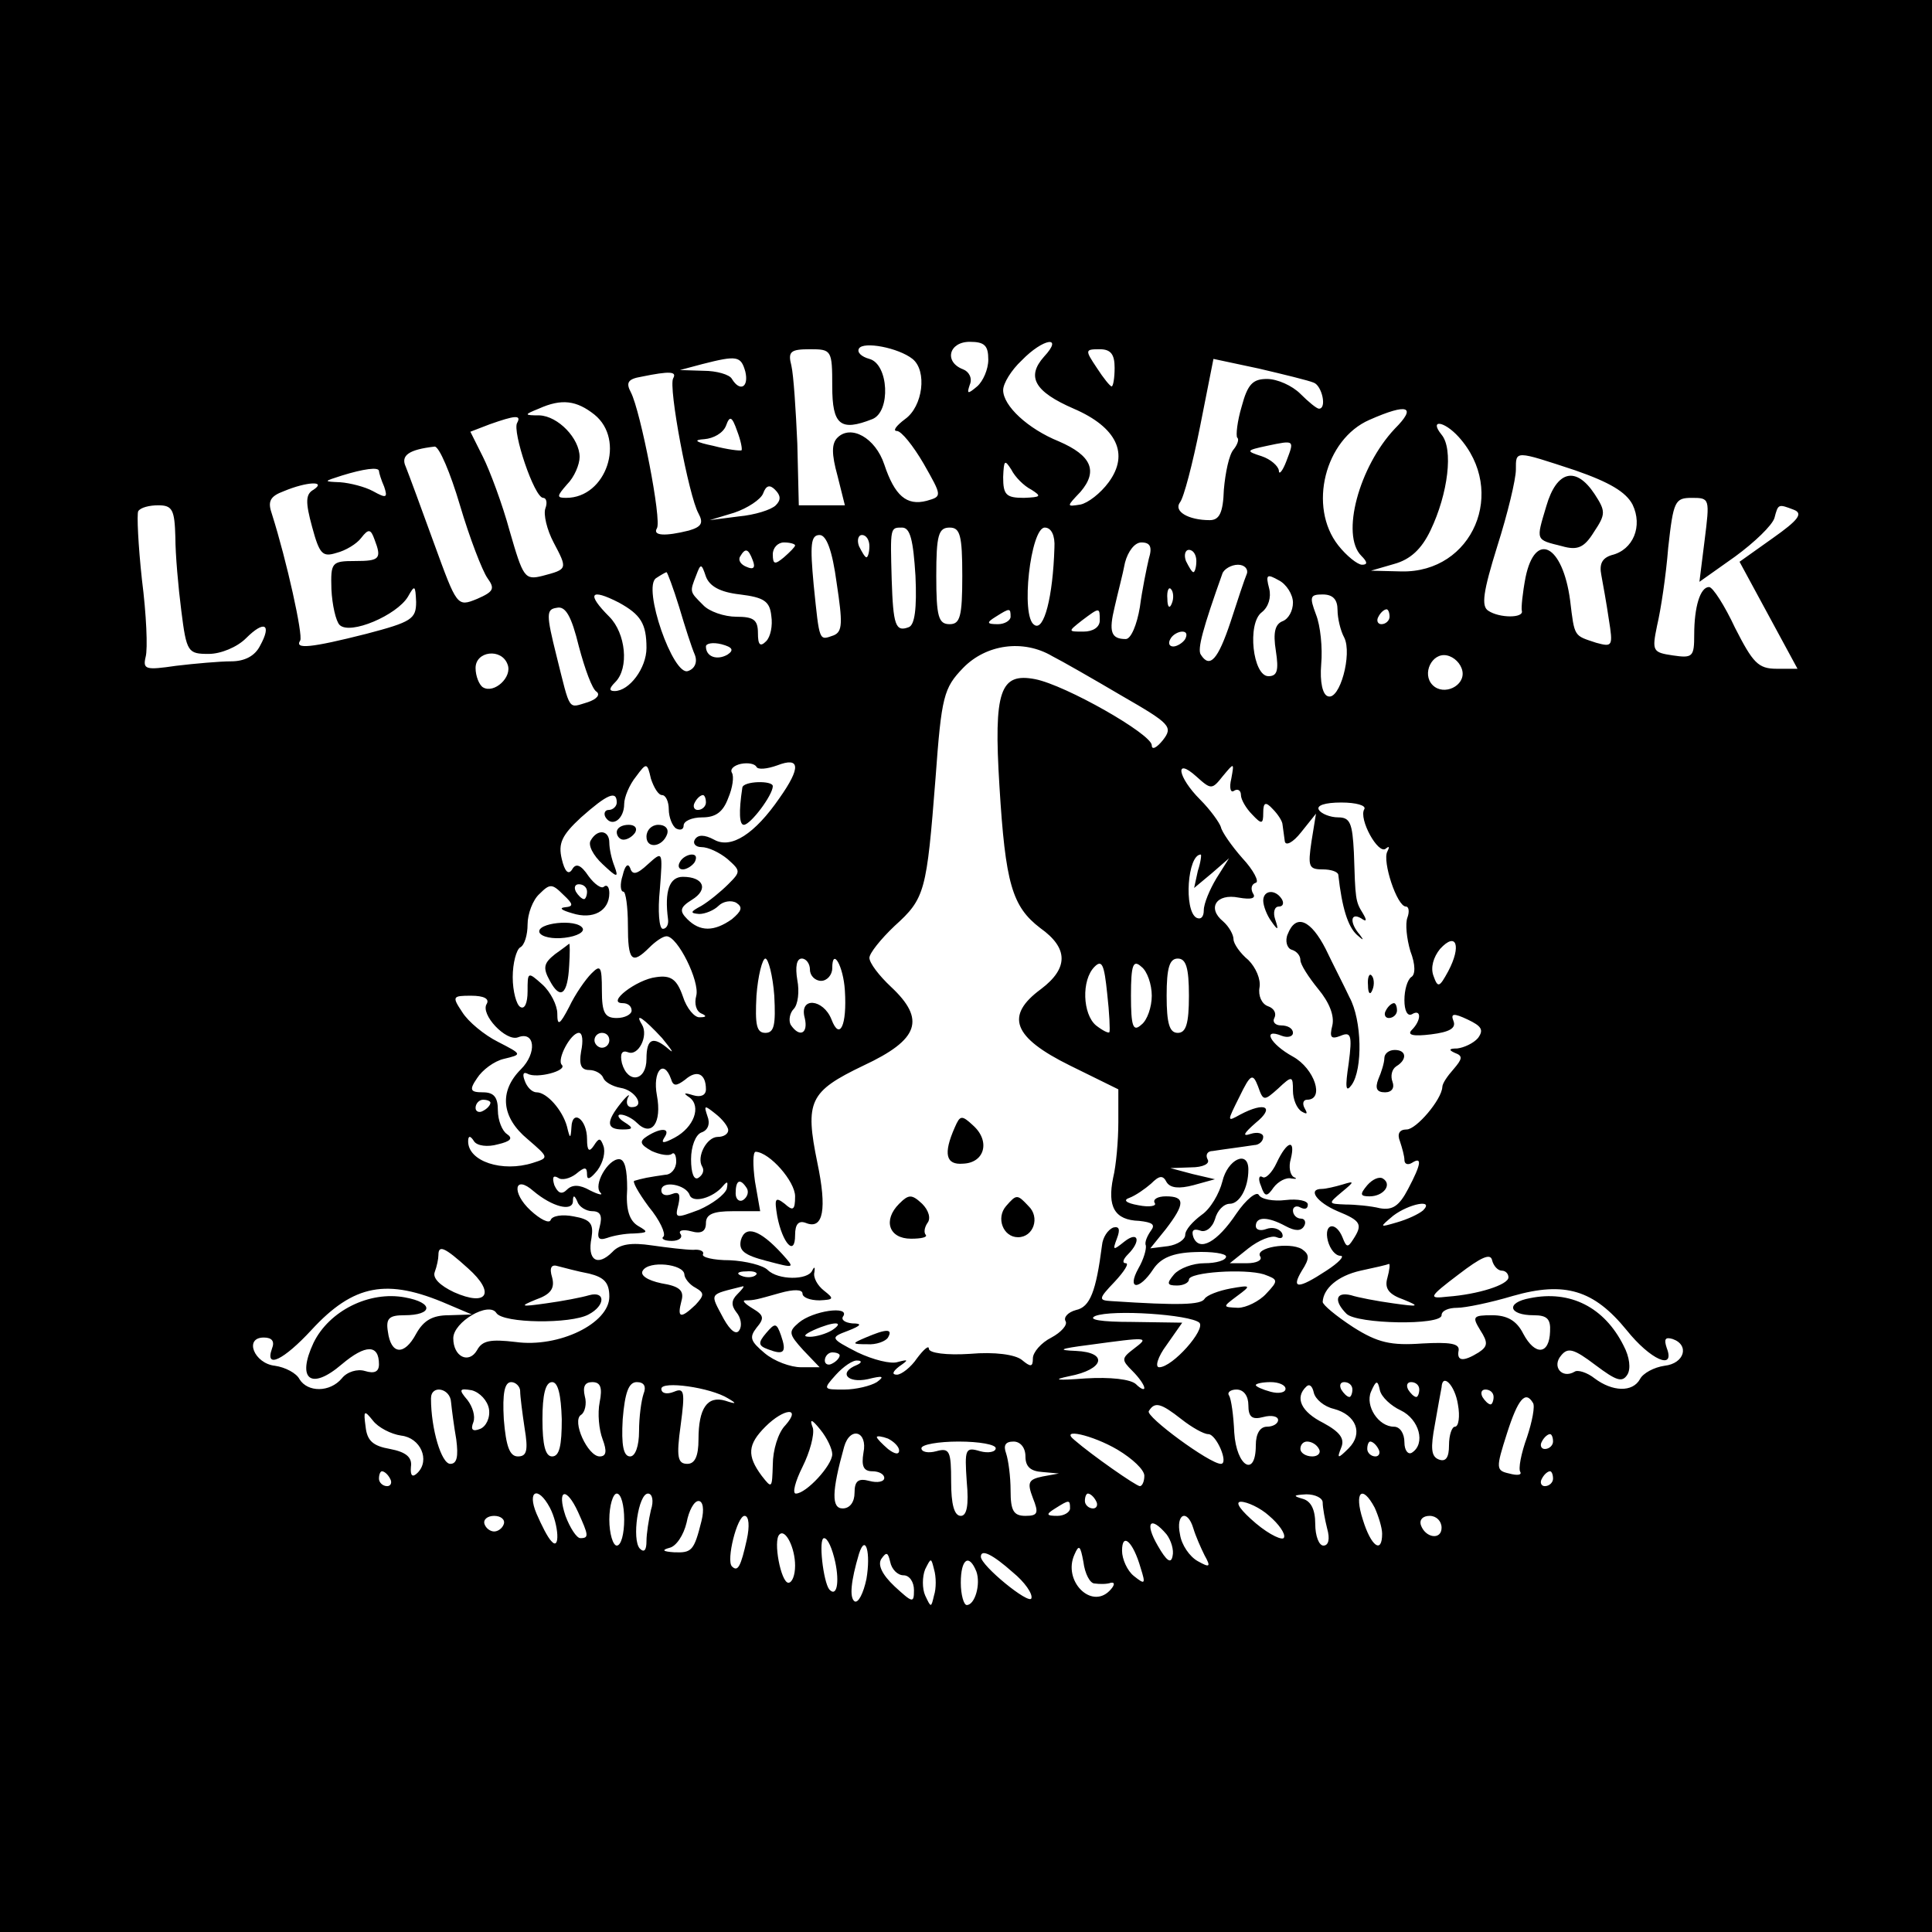 <?xml version="1.0" standalone="no"?>
<!DOCTYPE svg PUBLIC "-//W3C//DTD SVG 20010904//EN"
 "http://www.w3.org/TR/2001/REC-SVG-20010904/DTD/svg10.dtd">
<svg version="1.0" xmlns="http://www.w3.org/2000/svg"
 width="260pt" height="260pt" viewBox="0 0 260 260"
 preserveAspectRatio="xMidYMid meet">
<g transform="translate(0,260) scale(0.1,-0.1)"
fill="#000000" stroke="none">
<path d="M0 1300 l0 -1300 1300 0 1300 0 0 1300 0 1300 -1300 0 -1300 0 0
-1300z m1228 817 c20 -16 14 -64 -10 -81 -12 -9 -17 -16 -11 -16 6 0 22 -20
36 -44 25 -44 25 -44 4 -50 -27 -7 -43 7 -57 49 -12 36 -45 54 -63 36 -8 -8
-8 -22 0 -51 l10 -40 -31 0 -31 0 -2 83 c-2 45 -5 92 -8 105 -5 19 -1 22 25
22 29 0 30 -1 30 -50 0 -52 11 -61 54 -44 25 10 22 74 -4 81 -11 3 -17 9 -14
14 6 10 53 1 72 -14z m102 -1 c0 -13 -7 -29 -15 -36 -13 -11 -14 -10 -10 2 4
9 -1 18 -9 21 -26 10 -19 37 9 37 20 0 25 -5 25 -24z m75 4 c-24 -27 -13 -47
40 -70 58 -25 75 -61 47 -99 -11 -15 -28 -28 -38 -30 -19 -3 -19 -3 0 17 24
28 15 49 -29 68 -42 17 -75 48 -75 69 0 9 11 27 25 40 29 30 57 34 30 5z m95
-15 c0 -14 -2 -25 -4 -25 -2 0 -11 11 -20 25 -16 24 -16 25 4 25 15 0 20 -7
20 -25z m-497 -5 c5 -21 -7 -28 -18 -10 -3 6 -21 11 -38 11 l-32 1 30 8 c47
12 52 11 58 -10z m765 -15 c11 -4 18 -35 7 -35 -3 0 -14 9 -25 20 -11 11 -31
20 -45 20 -19 0 -26 -7 -34 -37 -6 -20 -8 -39 -6 -42 3 -2 0 -10 -5 -16 -6 -7
-11 -31 -13 -54 -1 -31 -6 -41 -19 -41 -29 0 -49 12 -40 24 5 6 17 52 27 102
l18 91 61 -13 c34 -8 67 -16 74 -19z m-862 6 c-7 -11 21 -159 34 -182 7 -13 4
-18 -13 -23 -32 -8 -49 -7 -43 3 7 10 -22 158 -35 183 -7 13 -4 18 14 21 39 8
48 7 43 -2z m-106 -49 c42 -34 16 -112 -38 -112 -13 0 -13 2 1 18 10 10 17 27
17 37 0 25 -29 55 -54 56 -21 0 -21 1 -1 9 31 14 51 11 75 -8z m1077 -19 c-48
-51 -73 -143 -45 -171 8 -8 9 -12 1 -12 -6 0 -21 12 -32 26 -41 52 -18 143 42
169 52 23 64 18 34 -12z m-1181 8 c-7 -11 23 -101 35 -101 4 0 6 -6 3 -14 -3
-8 2 -29 11 -46 19 -36 19 -36 -15 -45 -24 -6 -26 -2 -44 60 -10 37 -27 82
-36 100 l-17 34 26 10 c34 12 43 13 37 2z m302 -37 c-2 -1 -19 1 -38 6 -24 5
-28 8 -12 9 12 1 25 8 29 18 5 14 8 13 15 -7 5 -13 7 -24 6 -26z m965 18 c66
-73 19 -183 -77 -181 l-41 1 31 9 c22 6 37 20 49 45 24 50 31 110 15 129 -17
21 3 19 23 -3z m-232 -33 c-5 -13 -10 -19 -10 -12 -1 6 -11 15 -23 19 -22 7
-21 8 7 14 38 8 37 8 26 -21z m-1112 -59 c13 -44 30 -88 37 -98 10 -14 9 -18
-14 -28 -27 -11 -27 -10 -58 75 -17 47 -34 93 -38 103 -7 15 4 23 39 27 6 0
21 -35 34 -79z m1501 47 c46 -16 68 -29 77 -46 14 -29 1 -61 -28 -68 -13 -4
-17 -12 -14 -27 2 -11 7 -38 10 -59 6 -37 5 -38 -17 -32 -30 10 -29 7 -35 57
-10 75 -47 94 -60 31 -4 -21 -6 -41 -5 -45 3 -10 -30 -10 -45 0 -10 6 -7 26
12 87 14 44 25 90 25 103 0 26 -2 26 80 -1z m-732 -26 c14 -9 13 -10 -10 -11
-24 0 -28 4 -28 28 1 23 2 24 11 10 5 -10 17 -22 27 -27z m-878 25 c0 -2 3
-12 7 -21 5 -15 3 -16 -15 -6 -11 6 -31 11 -44 12 -23 1 -23 1 2 9 29 9 50 12
50 6z m-88 -25 c-11 -6 -11 -17 -2 -50 10 -37 14 -41 33 -35 12 3 27 12 33 20
10 13 13 12 18 -2 10 -26 7 -29 -26 -29 -32 0 -33 -2 -32 -38 1 -21 6 -43 11
-48 14 -14 77 13 92 38 9 16 10 16 11 -7 0 -23 -6 -27 -67 -43 -75 -19 -97
-21 -89 -9 4 7 -18 107 -38 170 -6 17 -3 24 16 31 31 13 58 14 40 2z m622 -21
c-6 -6 -28 -13 -50 -15 l-39 -5 33 10 c18 6 36 18 39 26 4 11 9 12 16 5 8 -8
8 -14 1 -21z m1250 -47 l-7 -56 48 34 c26 19 50 42 53 52 5 19 5 19 26 11 13
-5 6 -14 -28 -38 l-45 -32 39 -72 39 -72 -28 0 c-25 0 -32 8 -56 55 -14 30
-30 55 -35 55 -12 0 -20 -27 -20 -64 0 -30 -2 -32 -29 -28 -27 4 -28 6 -21 40
5 21 12 67 15 105 7 63 9 67 32 67 24 0 24 -1 17 -57z m-2058 4 c0 -23 4 -68
8 -99 7 -56 9 -58 37 -58 16 0 38 9 50 21 25 25 35 19 19 -10 -7 -14 -21 -21
-39 -21 -15 0 -49 -3 -74 -6 -41 -6 -45 -5 -41 12 3 11 1 57 -5 104 -5 46 -7
88 -5 92 3 5 15 8 27 8 19 0 22 -6 23 -43z m996 -52 c2 -44 -1 -66 -9 -69 -18
-7 -21 3 -23 64 -2 71 -2 70 14 70 11 0 15 -17 18 -65z m63 0 c0 -55 -3 -65
-17 -65 -15 0 -18 10 -18 65 0 55 3 65 18 65 14 0 17 -10 17 -65z m124 38 c-2
-66 -14 -113 -27 -104 -19 11 -5 131 14 131 9 0 14 -11 13 -27z m-293 -48 c8
-53 8 -65 -4 -70 -20 -7 -19 -10 -27 68 -5 54 -4 67 8 67 9 0 17 -20 23 -65z
m44 50 c0 -8 -2 -15 -4 -15 -2 0 -6 7 -10 15 -3 8 -1 15 4 15 6 0 10 -7 10
-15z m-100 1 c0 -2 -7 -9 -15 -16 -12 -10 -15 -10 -15 4 0 9 7 16 15 16 8 0
15 -2 15 -4z m476 -18 c-3 -13 -9 -42 -12 -65 -4 -24 -12 -43 -19 -43 -20 0
-23 10 -15 43 4 18 11 44 14 60 4 15 13 27 22 27 12 0 15 -6 10 -22z m-533 -2
c4 -10 1 -13 -8 -9 -8 3 -12 9 -9 14 7 12 11 11 17 -5z m597 -1 c0 -8 -2 -15
-4 -15 -2 0 -6 7 -10 15 -3 8 -1 15 4 15 6 0 10 -7 10 -15z m-614 -45 c32 -4
40 -9 42 -29 2 -13 -1 -28 -7 -34 -8 -8 -11 -5 -11 11 0 18 -6 22 -29 22 -16
0 -37 7 -45 16 -18 18 -18 17 -9 40 6 16 7 16 13 -2 5 -13 19 -21 46 -24z
m682 28 c-3 -7 -13 -37 -22 -65 -17 -51 -28 -63 -40 -44 -5 7 3 36 29 109 2 6
12 12 21 12 9 0 14 -6 12 -12z m-764 -45 c8 -27 17 -55 21 -64 4 -10 0 -19 -9
-22 -20 -8 -62 113 -43 125 6 4 13 8 14 8 1 0 9 -21 17 -47z m826 6 c0 -11 -6
-22 -14 -25 -10 -4 -13 -15 -9 -40 4 -26 2 -34 -10 -34 -21 0 -29 71 -9 86 9
7 13 20 10 32 -5 19 -3 20 13 11 10 -5 19 -19 19 -30z m-163 -1 c-3 -8 -6 -5
-6 6 -1 11 2 17 5 13 3 -3 4 -12 1 -19z m-744 1 c29 -16 37 -28 37 -61 0 -27
-23 -58 -43 -58 -8 0 -7 4 1 12 19 19 14 66 -8 88 -31 31 -26 39 13 19z m967
-10 c0 -11 4 -28 9 -37 11 -22 -6 -85 -22 -79 -7 2 -11 19 -9 43 2 22 -1 52
-7 67 -9 24 -8 27 9 27 14 0 20 -7 20 -21z m-997 -110 c5 -4 0 -10 -12 -14
-27 -8 -23 -14 -42 62 -14 56 -14 63 0 65 12 3 20 -11 30 -52 8 -30 18 -58 24
-61z m557 101 c0 -5 -8 -10 -17 -10 -15 0 -16 2 -3 10 19 12 20 12 20 0z m120
-5 c0 -9 -9 -15 -22 -15 -21 0 -21 0 -2 15 24 18 24 18 24 0z m390 5 c0 -5 -5
-10 -11 -10 -5 0 -7 5 -4 10 3 6 8 10 11 10 2 0 4 -4 4 -10z m-275 -30 c-3 -5
-11 -10 -16 -10 -6 0 -7 5 -4 10 3 6 11 10 16 10 6 0 7 -4 4 -10z m-616 -21
c-14 -8 -29 -3 -29 11 0 4 9 6 21 3 15 -4 17 -8 8 -14z m437 -2 c12 -6 54 -30
93 -53 66 -38 70 -42 56 -60 -8 -10 -15 -14 -15 -7 0 15 -116 81 -157 89 -47
9 -56 -15 -48 -144 8 -131 17 -162 55 -191 38 -27 38 -54 1 -82 -49 -36 -38
-65 39 -103 l65 -32 0 -44 c0 -25 -3 -59 -7 -75 -8 -39 2 -57 35 -58 18 -2 22
-5 16 -13 -5 -7 -9 -16 -7 -20 1 -5 -3 -19 -10 -31 -16 -29 1 -30 20 -1 10 15
26 22 56 23 23 1 42 -2 42 -6 0 -5 -13 -9 -29 -9 -16 0 -34 -7 -41 -15 -10
-12 -10 -15 4 -15 9 0 16 4 16 8 0 10 75 15 101 7 19 -7 20 -8 3 -26 -9 -10
-27 -19 -38 -19 -21 1 -21 1 -1 16 19 14 19 15 -9 10 -16 -3 -32 -9 -35 -14
-5 -8 -34 -9 -125 -3 -18 1 -18 3 4 26 13 14 20 25 15 25 -5 0 -4 5 3 12 18
18 14 32 -5 17 -15 -12 -16 -12 -10 4 5 13 3 17 -5 15 -7 -3 -14 -13 -15 -24
-8 -62 -16 -83 -35 -87 -11 -3 -17 -10 -14 -15 3 -5 -6 -15 -19 -22 -14 -7
-25 -20 -25 -28 0 -12 -3 -12 -15 -2 -9 7 -36 11 -70 8 -31 -2 -55 1 -55 7 0
5 -7 -1 -16 -13 -8 -12 -21 -22 -27 -22 -7 0 -6 4 3 11 13 9 13 10 -2 6 -9 -3
-33 3 -54 13 -37 19 -37 20 -13 29 18 7 20 10 6 10 -10 1 -16 5 -12 10 8 14
-41 7 -60 -9 -14 -12 -14 -15 6 -37 l22 -23 -25 0 c-14 0 -36 8 -49 19 -19 16
-21 21 -11 34 11 13 10 17 -5 26 -10 6 -15 11 -10 11 12 0 15 1 47 10 18 5 30
5 30 -1 0 -5 10 -9 23 -9 19 1 20 2 6 13 -9 7 -15 18 -13 25 1 7 0 8 -3 2 -6
-13 -46 -13 -60 1 -6 6 -29 12 -51 13 -22 0 -38 4 -36 8 2 4 -4 7 -13 6 -10 0
-35 3 -56 6 -27 4 -43 2 -53 -9 -20 -20 -34 -11 -28 19 3 19 -1 25 -24 29 -15
3 -29 1 -31 -5 -2 -5 -14 1 -27 13 -26 24 -22 49 4 26 25 -21 52 -28 53 -14 0
9 2 9 6 0 2 -7 12 -13 20 -13 11 0 14 -6 10 -21 -4 -15 -2 -19 10 -15 8 3 24
6 36 6 19 1 20 2 6 10 -12 7 -17 22 -15 50 0 26 -3 40 -11 40 -15 0 -35 -35
-25 -45 4 -4 -2 -3 -14 3 -14 8 -24 8 -31 1 -7 -7 -12 -5 -17 6 -3 10 -2 14 5
10 5 -4 16 -1 24 5 12 10 15 10 15 -1 0 -8 5 -5 14 6 8 11 11 25 8 33 -4 11
-6 11 -13 0 -6 -9 -9 -7 -9 9 0 27 -20 41 -21 16 -1 -16 -2 -16 -6 1 -6 22
-27 46 -41 46 -6 0 -13 7 -16 16 -3 8 -2 12 4 9 12 -7 54 4 46 12 -7 7 12 43
23 43 5 0 6 -11 3 -25 -3 -18 0 -25 11 -25 8 0 17 -5 19 -11 2 -5 12 -11 23
-13 20 -3 34 -26 15 -26 -6 0 -8 6 -5 13 4 6 -1 3 -9 -7 -21 -26 -20 -36 2
-36 14 0 15 2 2 10 -8 5 -10 10 -5 10 6 0 16 -5 22 -11 20 -20 34 0 27 37 -6
32 9 50 19 22 3 -10 7 -10 19 -1 16 14 28 8 28 -13 0 -8 -7 -11 -17 -8 -13 4
-14 3 -5 -3 16 -12 6 -40 -20 -54 -15 -8 -19 -8 -14 0 9 13 -4 14 -23 2 -11
-7 -10 -11 6 -20 11 -5 23 -7 27 -4 3 3 6 -1 6 -10 0 -10 -7 -18 -15 -18 -8
-1 -19 -3 -25 -4 -5 -1 -13 -3 -16 -4 -4 0 5 -16 19 -35 15 -18 23 -36 20 -40
-4 -3 1 -6 11 -6 9 0 15 4 12 9 -4 5 3 7 14 4 14 -4 20 0 20 11 0 12 10 16 36
16 l37 0 -7 40 c-3 22 -3 40 1 40 19 -1 53 -40 53 -60 0 -19 -3 -20 -14 -10
-13 10 -14 7 -10 -17 7 -36 24 -55 24 -25 0 15 5 20 15 16 23 -9 28 19 15 81
-17 83 -11 96 62 131 75 35 84 62 37 106 -16 15 -29 32 -29 39 0 6 15 25 34
43 41 37 43 46 55 199 8 110 11 121 37 148 31 32 81 39 120 16z m-733 -11 c7
-17 -18 -40 -33 -31 -5 3 -10 15 -10 26 0 23 35 27 43 5z m1285 -9 c4 -20 -25
-34 -40 -19 -15 15 -1 44 19 40 10 -2 19 -11 21 -21z m-922 -127 c31 12 32 -3
3 -44 -33 -48 -65 -69 -88 -56 -13 7 -22 7 -26 0 -3 -5 1 -10 9 -10 9 0 24 -7
35 -16 18 -16 18 -17 1 -34 -10 -10 -26 -23 -36 -29 -15 -8 -16 -10 -3 -11 8
0 20 5 26 11 6 6 17 8 24 4 9 -6 7 -11 -6 -22 -24 -17 -43 -17 -60 0 -11 11
-10 16 6 26 23 14 16 31 -12 31 -18 0 -25 -19 -20 -57 1 -7 -2 -13 -7 -13 -5
0 -7 24 -4 53 4 52 4 52 -16 34 -15 -14 -21 -15 -24 -5 -3 7 -7 3 -10 -10 -4
-12 -3 -22 1 -22 3 0 6 -20 6 -45 0 -48 5 -54 29 -30 8 8 18 15 23 15 15 0 45
-61 40 -80 -3 -11 0 -21 7 -24 7 -3 7 -5 -2 -5 -7 -1 -18 12 -23 28 -8 23 -16
29 -36 26 -26 -3 -68 -35 -45 -35 7 0 12 -4 12 -10 0 -5 -9 -10 -20 -10 -16 0
-20 7 -20 37 0 33 -2 35 -14 23 -8 -8 -22 -28 -30 -45 -13 -25 -16 -26 -16 -9
0 11 -9 29 -20 39 -20 18 -20 17 -20 -9 0 -16 -4 -25 -10 -21 -5 3 -10 21 -10
40 0 19 5 37 10 40 6 3 10 17 10 31 0 14 7 33 16 41 14 14 17 14 32 -1 14 -13
14 -16 2 -17 -8 -1 -4 -4 10 -8 28 -9 50 3 50 27 0 8 -3 12 -7 9 -3 -4 -13 3
-21 14 -10 15 -17 18 -22 9 -5 -8 -10 -3 -14 14 -5 21 0 32 26 56 35 31 48 37
48 20 0 -5 -5 -10 -11 -10 -5 0 -7 -5 -4 -10 9 -14 25 -2 25 18 0 9 7 26 16
37 14 19 15 19 20 -3 4 -12 10 -22 15 -22 5 0 9 -9 9 -19 0 -11 5 -23 10 -26
6 -3 10 -1 10 4 0 6 11 11 25 11 18 0 28 7 35 26 6 14 8 29 5 34 -3 5 3 10 12
12 10 2 19 0 21 -4 2 -4 14 -3 28 2z m600 -14 c15 18 15 18 11 -4 -3 -12 -1
-20 4 -16 5 3 9 0 9 -6 0 -6 7 -18 15 -26 13 -14 15 -13 15 2 0 14 3 16 13 5
6 -6 13 -16 13 -21 1 -6 2 -16 3 -22 1 -7 11 -2 22 12 l20 25 -6 -37 c-5 -34
-4 -38 15 -38 11 0 20 -3 21 -7 5 -45 13 -70 25 -81 9 -8 10 -8 4 0 -14 16
-13 31 2 22 7 -5 8 -3 2 7 -10 16 -10 19 -12 82 -2 39 -5 47 -21 47 -11 0 -23
5 -26 10 -4 6 8 10 30 10 20 0 34 -4 31 -9 -8 -13 19 -62 29 -53 5 4 5 2 2 -4
-7 -13 13 -74 25 -74 4 0 5 -7 2 -15 -3 -8 -1 -28 4 -45 7 -18 7 -32 1 -35 -5
-4 -9 -17 -9 -31 0 -14 4 -22 10 -19 13 8 13 -8 0 -21 -7 -7 2 -9 26 -6 24 3
34 8 30 18 -4 10 0 11 19 2 19 -9 22 -14 14 -25 -6 -7 -19 -13 -28 -14 -11 0
-12 -2 -3 -6 11 -4 10 -8 -2 -22 -8 -9 -15 -19 -15 -24 -1 -17 -35 -57 -48
-57 -10 0 -13 -6 -9 -16 3 -9 6 -20 6 -25 0 -6 5 -7 10 -4 14 9 13 -1 -5 -35
-12 -23 -21 -29 -38 -26 -12 3 -33 5 -46 5 -24 1 -24 1 -5 17 17 14 17 15 1
10 -10 -3 -23 -6 -28 -6 -20 0 -7 -18 21 -30 32 -13 34 -18 21 -38 -7 -11 -9
-11 -14 2 -9 23 -26 20 -20 -4 3 -11 10 -20 17 -20 6 0 -2 -9 -19 -20 -38 -25
-48 -25 -33 0 11 17 10 22 0 29 -17 10 -64 2 -56 -10 3 -5 -5 -9 -18 -9 l-23
0 25 20 c14 11 31 18 38 15 7 -3 10 0 7 6 -4 6 -13 8 -21 5 -8 -3 -14 -1 -14
4 0 13 16 13 40 0 13 -7 21 -7 25 0 3 5 1 10 -4 10 -6 0 -11 5 -11 11 0 5 5 7
10 4 6 -3 10 -2 10 4 0 5 -13 8 -30 6 -16 -2 -33 1 -36 7 -3 5 -17 -6 -30 -25
-26 -39 -50 -52 -58 -32 -3 9 0 12 9 9 7 -3 16 3 20 15 3 12 12 21 20 21 13 0
25 21 25 46 0 27 -28 14 -35 -16 -4 -16 -16 -37 -28 -45 -12 -9 -22 -20 -22
-27 0 -6 -10 -13 -23 -15 l-24 -3 21 26 c26 34 26 44 0 44 -11 0 -18 -4 -15
-9 3 -4 -7 -6 -22 -3 -17 3 -21 7 -12 10 8 3 21 12 29 19 11 11 16 12 21 2 5
-8 17 -9 36 -4 l29 8 -30 7 -30 8 28 1 c16 0 26 5 22 11 -3 6 0 11 7 11 7 1
20 3 28 4 8 1 21 3 28 4 6 0 12 5 12 11 0 5 -8 7 -17 4 -12 -4 -9 1 7 15 26
21 13 29 -21 11 -18 -10 -18 -10 -1 24 15 31 18 32 25 14 7 -20 8 -20 27 -3
19 18 20 17 20 -3 0 -11 5 -24 12 -28 7 -4 8 -3 4 4 -4 7 -2 12 3 12 24 0 10
42 -19 58 -31 17 -42 39 -15 28 8 -3 15 -1 15 4 0 6 -7 10 -16 10 -8 0 -12 5
-9 10 3 6 0 13 -9 16 -8 3 -13 14 -11 25 2 11 -5 27 -15 37 -11 9 -20 22 -20
28 0 6 -6 17 -14 24 -22 18 -9 38 21 32 17 -3 24 -1 19 6 -3 6 -2 12 4 14 5 1
-3 17 -18 33 -15 17 -28 36 -29 42 -2 6 -14 23 -28 37 -30 30 -35 58 -5 31 20
-18 21 -18 36 1z m-696 -36 c0 -5 -5 -10 -11 -10 -5 0 -7 5 -4 10 3 6 8 10 11
10 2 0 4 -4 4 -10z m662 -92 l-5 -23 24 20 23 20 -17 -27 c-9 -15 -17 -34 -17
-43 0 -9 -4 -13 -10 -10 -17 10 -12 85 6 85 1 0 0 -10 -4 -22z m-822 -28 c0
-5 -2 -10 -4 -10 -3 0 -8 5 -11 10 -3 6 -1 10 4 10 6 0 11 -4 11 -10z m1159
-107 c-12 -22 -14 -23 -20 -6 -4 11 0 25 9 36 22 24 29 4 11 -30z m-907 -33
c2 -39 0 -50 -12 -50 -12 0 -14 11 -12 50 2 27 8 50 12 50 4 0 10 -23 12 -50z
m48 35 c0 -8 7 -15 15 -15 8 0 15 8 15 17 0 29 15 3 17 -30 3 -47 -7 -68 -18
-39 -11 28 -44 31 -36 2 5 -21 -7 -27 -19 -9 -3 6 -1 16 4 21 6 6 8 24 5 39
-3 18 -1 29 6 29 6 0 11 -7 11 -15z m403 -84 c-1 -2 -9 2 -18 9 -18 15 -20 61
-2 79 10 10 13 3 17 -36 3 -26 4 -50 3 -52z m57 49 c0 -15 -6 -33 -14 -39 -11
-10 -14 -3 -14 39 0 42 3 49 14 39 8 -6 14 -24 14 -39z m50 0 c0 -38 -4 -50
-15 -50 -11 0 -15 12 -15 50 0 38 4 50 15 50 11 0 15 -12 15 -50z m-945 -11
c-9 -14 26 -51 42 -45 23 9 26 -21 4 -43 -30 -30 -26 -65 9 -94 29 -25 29 -25
7 -32 -41 -13 -87 2 -87 29 0 8 3 8 8 0 4 -6 18 -8 32 -4 17 4 21 8 12 14 -6
4 -12 18 -12 32 0 17 -5 24 -20 24 -17 0 -19 3 -8 19 7 11 23 23 36 26 25 6
25 6 -8 23 -18 9 -40 27 -48 40 -14 21 -13 22 12 22 17 0 25 -4 21 -11z m236
-46 c13 -16 17 -22 9 -15 -21 18 -30 15 -30 -13 0 -30 -25 -34 -33 -6 -3 13 0
18 8 15 14 -6 28 22 19 37 -11 18 3 8 27 -18z m-71 -3 c0 -5 -4 -10 -10 -10
-5 0 -10 5 -10 10 0 6 5 10 10 10 6 0 10 -4 10 -10z m-160 -84 c0 -3 -4 -8
-10 -11 -5 -3 -10 -1 -10 4 0 6 5 11 10 11 6 0 10 -2 10 -4z m320 -37 c0 -5
-6 -9 -14 -9 -15 0 -29 -27 -21 -40 3 -5 1 -11 -5 -15 -6 -4 -10 6 -10 25 0
17 6 33 14 36 9 3 12 12 8 22 -5 15 -4 15 11 3 9 -7 17 -17 17 -22z m-52 -87
c4 -12 32 -4 45 12 6 7 7 6 5 -4 -3 -8 -19 -20 -37 -28 -32 -12 -33 -12 -28 7
3 14 1 18 -9 14 -8 -3 -14 -1 -14 5 0 14 33 8 38 -6z m77 9 c3 -5 1 -12 -5
-16 -5 -3 -10 1 -10 9 0 18 6 21 15 7z m910 -30 c-6 -5 -21 -12 -35 -16 -24
-7 -24 -7 -5 9 21 16 56 23 40 7z m-1285 -78 c37 -33 26 -52 -19 -32 -19 9
-29 19 -26 27 3 8 5 18 5 23 0 14 8 11 40 -18z m1391 -3 c5 0 9 -4 9 -9 0 -10
-41 -23 -82 -26 -26 -3 -26 -1 15 30 30 23 43 29 45 19 2 -8 8 -14 13 -14z
m-1228 -4 c20 -5 27 -12 27 -31 0 -36 -68 -69 -126 -61 -34 4 -45 2 -52 -11
-11 -19 -32 -9 -32 16 0 22 48 50 58 34 9 -14 100 -15 124 -2 23 12 23 32 1
26 -10 -3 -36 -8 -58 -11 -35 -5 -36 -4 -14 5 20 7 26 15 22 30 -4 13 -1 18 8
15 8 -2 26 -7 42 -10z m128 -1 c0 -5 7 -14 15 -18 12 -7 12 -10 0 -23 -20 -19
-25 -18 -19 5 4 14 -2 20 -27 24 -19 4 -29 11 -25 17 8 14 55 9 56 -5z m946
-5 c-4 -14 2 -22 22 -29 22 -9 21 -10 -14 -5 -22 3 -48 8 -57 11 -21 5 -23 -8
-6 -25 14 -14 128 -16 128 -2 0 6 9 10 21 10 11 0 45 7 75 16 70 20 109 8 153
-46 32 -40 66 -55 54 -24 -4 12 -2 15 8 12 23 -8 16 -33 -11 -36 -14 -2 -29
-10 -33 -18 -10 -18 -37 -17 -61 1 -10 8 -23 12 -27 9 -17 -10 -31 7 -18 22 9
11 17 9 46 -13 28 -21 36 -24 43 -13 5 8 3 24 -5 39 -26 52 -72 75 -126 64
-33 -6 -29 -23 5 -23 18 0 23 -5 22 -22 -1 -31 -20 -33 -36 -3 -9 18 -22 25
-42 25 -26 0 -27 -2 -16 -20 11 -17 10 -22 -2 -30 -21 -13 -30 -12 -27 3 1 9
-12 11 -49 9 -42 -3 -60 1 -93 22 -23 15 -41 30 -41 34 1 18 20 35 51 42 19 4
36 8 38 9 2 1 1 -8 -2 -19z m-850 4 c-3 -3 -12 -4 -19 -1 -8 3 -5 6 6 6 11 1
17 -2 13 -5z m-415 -39 l33 -14 -31 -1 c-22 0 -34 -7 -44 -25 -16 -30 -34 -28
-38 3 -3 18 2 22 22 22 39 0 40 17 1 24 -48 9 -102 -18 -123 -61 -23 -49 -4
-65 38 -29 32 27 50 27 50 0 0 -10 -6 -13 -19 -9 -10 3 -24 -1 -31 -10 -16
-19 -46 -19 -57 -1 -4 8 -19 16 -33 18 -28 3 -42 38 -15 38 11 0 15 -5 11 -15
-10 -28 16 -15 53 25 57 62 102 70 183 35z m390 13 c-8 -8 -8 -15 -1 -24 6 -7
8 -18 4 -24 -4 -7 -12 -1 -21 15 -19 36 -21 32 26 44 2 0 -1 -4 -8 -11z m622
-38 c9 -9 -36 -60 -54 -60 -6 0 -2 14 10 30 l21 30 -68 1 c-41 0 -60 3 -49 8
23 9 127 2 140 -9z m-494 -10 c-8 -5 -22 -9 -30 -9 -10 0 -8 3 5 9 27 12 43
12 25 0z m406 -25 c-17 -13 -17 -15 -2 -30 9 -9 16 -19 16 -23 0 -3 -5 -1 -11
5 -7 7 -35 10 -68 8 -39 -3 -46 -2 -22 3 47 9 53 32 9 34 -26 1 -22 3 17 8 81
11 82 11 61 -5z m-396 -9 c0 -3 -4 -8 -10 -11 -5 -3 -10 -1 -10 4 0 6 5 11 10
11 6 0 10 -2 10 -4z m23 -13 c-25 -10 -13 -25 15 -19 20 5 23 4 12 -4 -8 -5
-28 -10 -44 -10 -28 0 -29 0 -11 20 10 11 23 20 29 19 6 0 6 -3 -1 -6z m-453
-35 c0 -7 3 -30 6 -50 5 -30 3 -38 -9 -38 -11 0 -16 13 -19 50 -2 35 1 50 10
50 6 0 12 -6 12 -12z m56 -38 c0 -35 -3 -50 -13 -50 -9 0 -13 15 -13 50 0 33
4 50 13 50 8 0 12 -17 13 -50z m51 23 c-3 -15 -1 -37 4 -50 6 -16 5 -23 -4
-23 -16 0 -38 48 -25 56 5 3 8 15 5 25 -3 13 0 19 10 19 11 0 14 -7 10 -27z
m59 11 c-3 -9 -6 -31 -6 -50 0 -20 -5 -34 -12 -34 -9 0 -12 15 -10 50 3 36 8
50 19 50 10 0 13 -6 9 -16z m114 -6 c12 -7 11 -8 -4 -3 -24 7 -36 -10 -36 -52
0 -23 -5 -33 -15 -33 -13 0 -15 9 -9 52 6 45 5 51 -9 45 -10 -4 -17 -2 -17 4
0 11 66 2 90 -13z m750 13 c0 -5 -9 -7 -20 -4 -11 3 -20 7 -20 9 0 2 9 4 20 4
11 0 20 -4 20 -9z m65 -27 c30 -8 40 -33 20 -53 -15 -15 -16 -14 -10 1 5 12
-2 21 -24 33 -30 15 -39 34 -23 49 4 4 8 1 10 -8 2 -9 14 -19 27 -22z m25 26
c0 -5 -2 -10 -4 -10 -3 0 -8 5 -11 10 -3 6 -1 10 4 10 6 0 11 -4 11 -10z m65
-28 c25 -12 34 -45 15 -57 -5 -3 -10 3 -10 14 0 12 -6 21 -14 21 -21 0 -39 28
-31 47 7 16 9 16 12 2 2 -9 15 -21 28 -27z m25 28 c0 -5 -2 -10 -4 -10 -3 0
-8 5 -11 10 -3 6 -1 10 4 10 6 0 11 -4 11 -10z m52 -20 c3 -16 1 -30 -4 -30
-4 0 -8 -11 -8 -25 0 -16 -4 -23 -14 -19 -10 4 -11 15 -5 47 4 23 8 45 9 50 1
20 18 3 22 -23z m-1355 3 c1 -10 4 -33 7 -50 3 -23 1 -33 -8 -33 -12 0 -26 47
-26 88 0 19 26 14 27 -5z m51 -9 c2 -12 -4 -24 -12 -27 -10 -4 -13 -1 -9 9 3
8 -1 21 -8 30 -12 14 -11 16 6 13 11 -3 21 -14 23 -25z m1022 5 c0 -16 5 -20
20 -16 11 3 20 1 20 -4 0 -5 -7 -9 -15 -9 -9 0 -15 -9 -15 -25 0 -44 -26 -29
-29 17 -1 23 -4 45 -7 50 -3 4 2 8 10 8 10 0 16 -9 16 -21z m330 11 c0 -5 -2
-10 -4 -10 -3 0 -8 5 -11 10 -3 6 -1 10 4 10 6 0 11 -4 11 -10z m53 -8 c3 -4
-1 -25 -8 -46 -8 -22 -12 -43 -9 -47 2 -4 -4 -5 -15 -2 -18 4 -18 7 -3 54 15
47 25 58 35 41z m-473 -22 c14 -11 30 -20 36 -20 11 0 28 -40 17 -40 -15 0
-102 64 -97 71 8 13 16 11 44 -11z m-1050 -22 c26 -3 39 -33 22 -50 -7 -7 -10
-4 -9 8 2 13 -7 20 -28 24 -23 4 -31 11 -33 30 -3 22 -2 23 10 8 7 -9 24 -18
38 -20z m517 14 c-10 -10 -17 -34 -17 -53 -1 -32 -1 -33 -15 -15 -20 27 -19
42 5 66 25 25 49 27 27 2z m63 -39 c0 -15 -35 -53 -49 -53 -5 0 -1 16 9 36 10
20 16 43 14 52 -5 13 -2 13 10 -2 9 -11 16 -26 16 -33z m42 2 c-3 -18 0 -25
12 -25 9 0 16 -4 16 -9 0 -5 -9 -7 -20 -4 -15 4 -20 0 -20 -16 0 -12 -6 -21
-16 -21 -15 0 -15 22 2 83 8 28 32 21 26 -8z m48 3 c0 -6 -6 -5 -15 2 -8 7
-15 14 -15 16 0 2 7 1 15 -2 8 -4 15 -11 15 -16z m294 1 c20 -12 36 -27 36
-35 0 -8 -3 -14 -6 -14 -5 0 -65 42 -88 62 -21 17 24 7 58 -13z m586 11 c0 -5
-5 -10 -11 -10 -5 0 -7 5 -4 10 3 6 8 10 11 10 2 0 4 -4 4 -10z m-750 -9 c0
-5 -10 -7 -21 -4 -20 6 -21 3 -18 -41 3 -32 0 -46 -8 -46 -9 0 -13 16 -13 46
0 41 -2 46 -20 41 -11 -3 -20 -1 -20 4 0 5 23 9 50 9 28 0 50 -4 50 -9z m40
-11 c0 -14 7 -20 23 -21 l22 -2 -22 -4 c-19 -4 -21 -8 -13 -29 8 -20 7 -24
-10 -24 -16 0 -20 7 -20 34 0 19 -3 41 -6 50 -4 11 -1 16 10 16 9 0 16 -8 16
-20z m395 10 c3 -5 -1 -10 -9 -10 -9 0 -16 5 -16 10 0 6 4 10 9 10 6 0 13 -4
16 -10z m80 0 c3 -5 1 -10 -4 -10 -6 0 -11 5 -11 10 0 6 2 10 4 10 3 0 8 -4
11 -10z m-1330 -40 c3 -5 1 -10 -4 -10 -6 0 -11 5 -11 10 0 6 2 10 4 10 3 0 8
-4 11 -10z m1565 0 c0 -5 -5 -10 -11 -10 -5 0 -7 5 -4 10 3 6 8 10 11 10 2 0
4 -4 4 -10z m-1350 -39 c12 -23 14 -59 2 -45 -5 5 -13 21 -20 37 -13 31 2 38
18 8z m38 -6 c14 -31 15 -35 3 -35 -5 0 -14 14 -20 30 -12 36 1 40 17 5z m62
-10 c0 -19 -4 -35 -10 -35 -5 0 -10 16 -10 35 0 19 5 35 10 35 6 0 10 -16 10
-35z m36 13 c-3 -13 -6 -32 -6 -42 0 -12 -3 -16 -9 -10 -11 12 -2 74 11 74 6
0 8 -10 4 -22z m599 12 c3 -5 1 -10 -4 -10 -6 0 -11 5 -11 10 0 6 2 10 4 10 3
0 8 -4 11 -10z m305 -2 c0 -7 3 -23 6 -35 4 -14 2 -23 -5 -23 -6 0 -11 13 -11
29 0 20 -6 31 -17 34 -14 4 -12 5 5 6 12 0 22 -5 22 -11z m70 -7 c5 -11 10
-27 10 -35 0 -28 -15 -17 -26 19 -12 37 -1 48 16 16z m-906 -18 c-10 -40 -13
-43 -37 -42 -15 1 -17 3 -6 6 9 2 19 17 23 34 3 16 10 29 16 29 6 0 8 -11 4
-27z m496 17 c0 -5 -8 -10 -17 -10 -15 0 -16 2 -3 10 19 12 20 12 20 0z m268
-10 c13 -11 22 -24 20 -29 -1 -5 -19 3 -38 19 -20 17 -29 29 -20 29 8 0 26 -8
38 -19z m-1030 -11 c-2 -6 -8 -10 -13 -10 -5 0 -11 4 -13 10 -2 6 4 11 13 11
9 0 15 -5 13 -11z m327 -21 c-8 -36 -12 -44 -20 -36 -8 8 7 68 17 68 6 0 7
-14 3 -32z m601 15 c3 -10 10 -26 15 -36 9 -16 7 -17 -9 -8 -11 6 -22 22 -24
36 -6 28 10 35 18 8z m334 1 c0 -17 -22 -14 -28 4 -2 7 3 12 12 12 9 0 16 -7
16 -16z m-370 -9 c6 -8 10 -21 8 -29 -2 -11 -8 -7 -20 14 -18 31 -10 41 12 15z
m-500 -42 c0 -13 -4 -23 -9 -23 -10 0 -21 57 -12 65 8 8 21 -18 21 -42z m54 5
c6 -28 2 -48 -8 -37 -8 10 -15 69 -7 69 5 0 11 -14 15 -32z m411 -8 c7 -22 6
-23 -9 -11 -9 7 -16 23 -16 34 0 26 15 12 25 -23z m-369 -15 c-4 -19 -11 -33
-16 -30 -7 5 -5 27 6 64 9 28 16 1 10 -34z m307 -6 c7 -1 17 -1 22 1 6 1 5 -4
-2 -11 -25 -25 -63 14 -47 49 6 14 8 12 12 -10 2 -16 9 -29 15 -29z m-257 11
c8 0 14 -9 14 -20 0 -18 -2 -17 -26 5 -17 16 -23 29 -18 37 7 10 9 9 12 -4 2
-10 10 -18 18 -18z m147 4 c16 -13 27 -29 25 -35 -3 -9 -68 44 -68 56 0 11 16
3 43 -21z m-106 -31 c-4 -17 -4 -17 -12 0 -4 9 -4 25 0 35 8 16 8 16 12 0 3
-10 3 -26 0 -35z m57 32 c6 -17 -2 -45 -13 -45 -4 0 -8 14 -8 30 0 32 11 40
21 15z"/>
<path d="M2081 1919 c-14 -47 -15 -45 21 -54 21 -6 30 -2 43 19 16 24 16 28 1
51 -25 38 -51 32 -65 -16z"/>
<path d="M1285 1083 c-16 -36 -12 -51 11 -49 29 1 37 30 14 51 -16 15 -18 14
-25 -2z"/>
<path d="M1210 980 c-22 -22 -14 -47 16 -47 14 0 22 2 20 5 -3 3 -2 10 2 16 5
6 2 17 -7 26 -14 13 -18 13 -31 0z"/>
<path d="M1354 977 c-14 -16 -4 -42 16 -42 21 0 30 27 14 42 -15 16 -16 16
-30 0z"/>
<path d="M997 931 c-3 -14 4 -20 35 -28 38 -10 38 -10 21 9 -30 33 -50 40 -56
19z"/>
<path d="M1031 806 c-11 -13 -11 -17 3 -22 21 -8 25 -4 17 19 -6 17 -8 17 -20
3z"/>
<path d="M1165 800 c-19 -8 -19 -9 2 -9 12 -1 25 4 28 9 7 12 -2 12 -30 0z"/>
<path d="M999 1540 c-5 -33 -4 -50 2 -50 9 0 39 40 39 52 0 8 -40 7 -41 -2z"/>
<path d="M830 1480 c0 -5 4 -10 9 -10 6 0 13 5 16 10 3 6 -1 10 -9 10 -9 0
-16 -4 -16 -10z"/>
<path d="M870 1474 c0 -17 22 -14 28 4 2 7 -3 12 -12 12 -9 0 -16 -7 -16 -16z"/>
<path d="M795 1469 c-4 -6 3 -20 16 -32 19 -18 22 -19 16 -3 -4 10 -7 24 -7
32 0 17 -16 19 -25 3z"/>
<path d="M915 1440 c-3 -5 -2 -10 4 -10 5 0 13 5 16 10 3 6 2 10 -4 10 -5 0
-13 -4 -16 -10z"/>
<path d="M726 1345 c3 -6 18 -9 34 -7 17 2 27 8 24 13 -8 13 -63 7 -58 -6z"/>
<path d="M747 1316 c-15 -12 -17 -18 -7 -36 14 -26 24 -19 26 21 1 16 1 29 0
29 0 0 -9 -7 -19 -14z"/>
<path d="M1700 1388 c0 -7 5 -20 11 -28 9 -13 10 -12 5 3 -3 9 -1 17 5 17 6 0
7 5 4 10 -9 14 -25 12 -25 -2z"/>
<path d="M1733 1343 c-4 -9 -1 -19 5 -21 7 -2 12 -8 12 -14 0 -6 11 -23 24
-39 15 -18 22 -36 19 -49 -4 -16 -2 -19 11 -14 14 6 16 1 11 -37 -5 -33 -4
-40 4 -29 15 21 14 87 -3 118 -7 15 -22 44 -32 65 -20 39 -40 48 -51 20z"/>
<path d="M1841 1274 c0 -11 3 -14 6 -6 3 7 2 16 -1 19 -3 4 -6 -2 -5 -13z"/>
<path d="M1865 1240 c-3 -5 -1 -10 4 -10 6 0 11 5 11 10 0 6 -2 10 -4 10 -3 0
-8 -4 -11 -10z"/>
<path d="M1863 1176 c0 -6 -4 -19 -8 -28 -5 -13 -2 -18 9 -18 9 0 13 6 10 14
-3 8 -1 17 5 21 15 9 14 22 -2 22 -8 0 -14 -5 -14 -11z"/>
<path d="M1718 1035 c-6 -13 -15 -22 -19 -19 -5 3 -6 -3 -2 -12 5 -15 8 -15
17 -2 6 8 17 14 24 12 7 -1 8 0 3 2 -5 3 -7 14 -4 24 7 28 -5 25 -19 -5z"/>
<path d="M1840 1005 c-10 -12 -10 -15 3 -15 19 0 31 16 18 24 -5 3 -14 -1 -21
-9z"/>
</g>
</svg>
